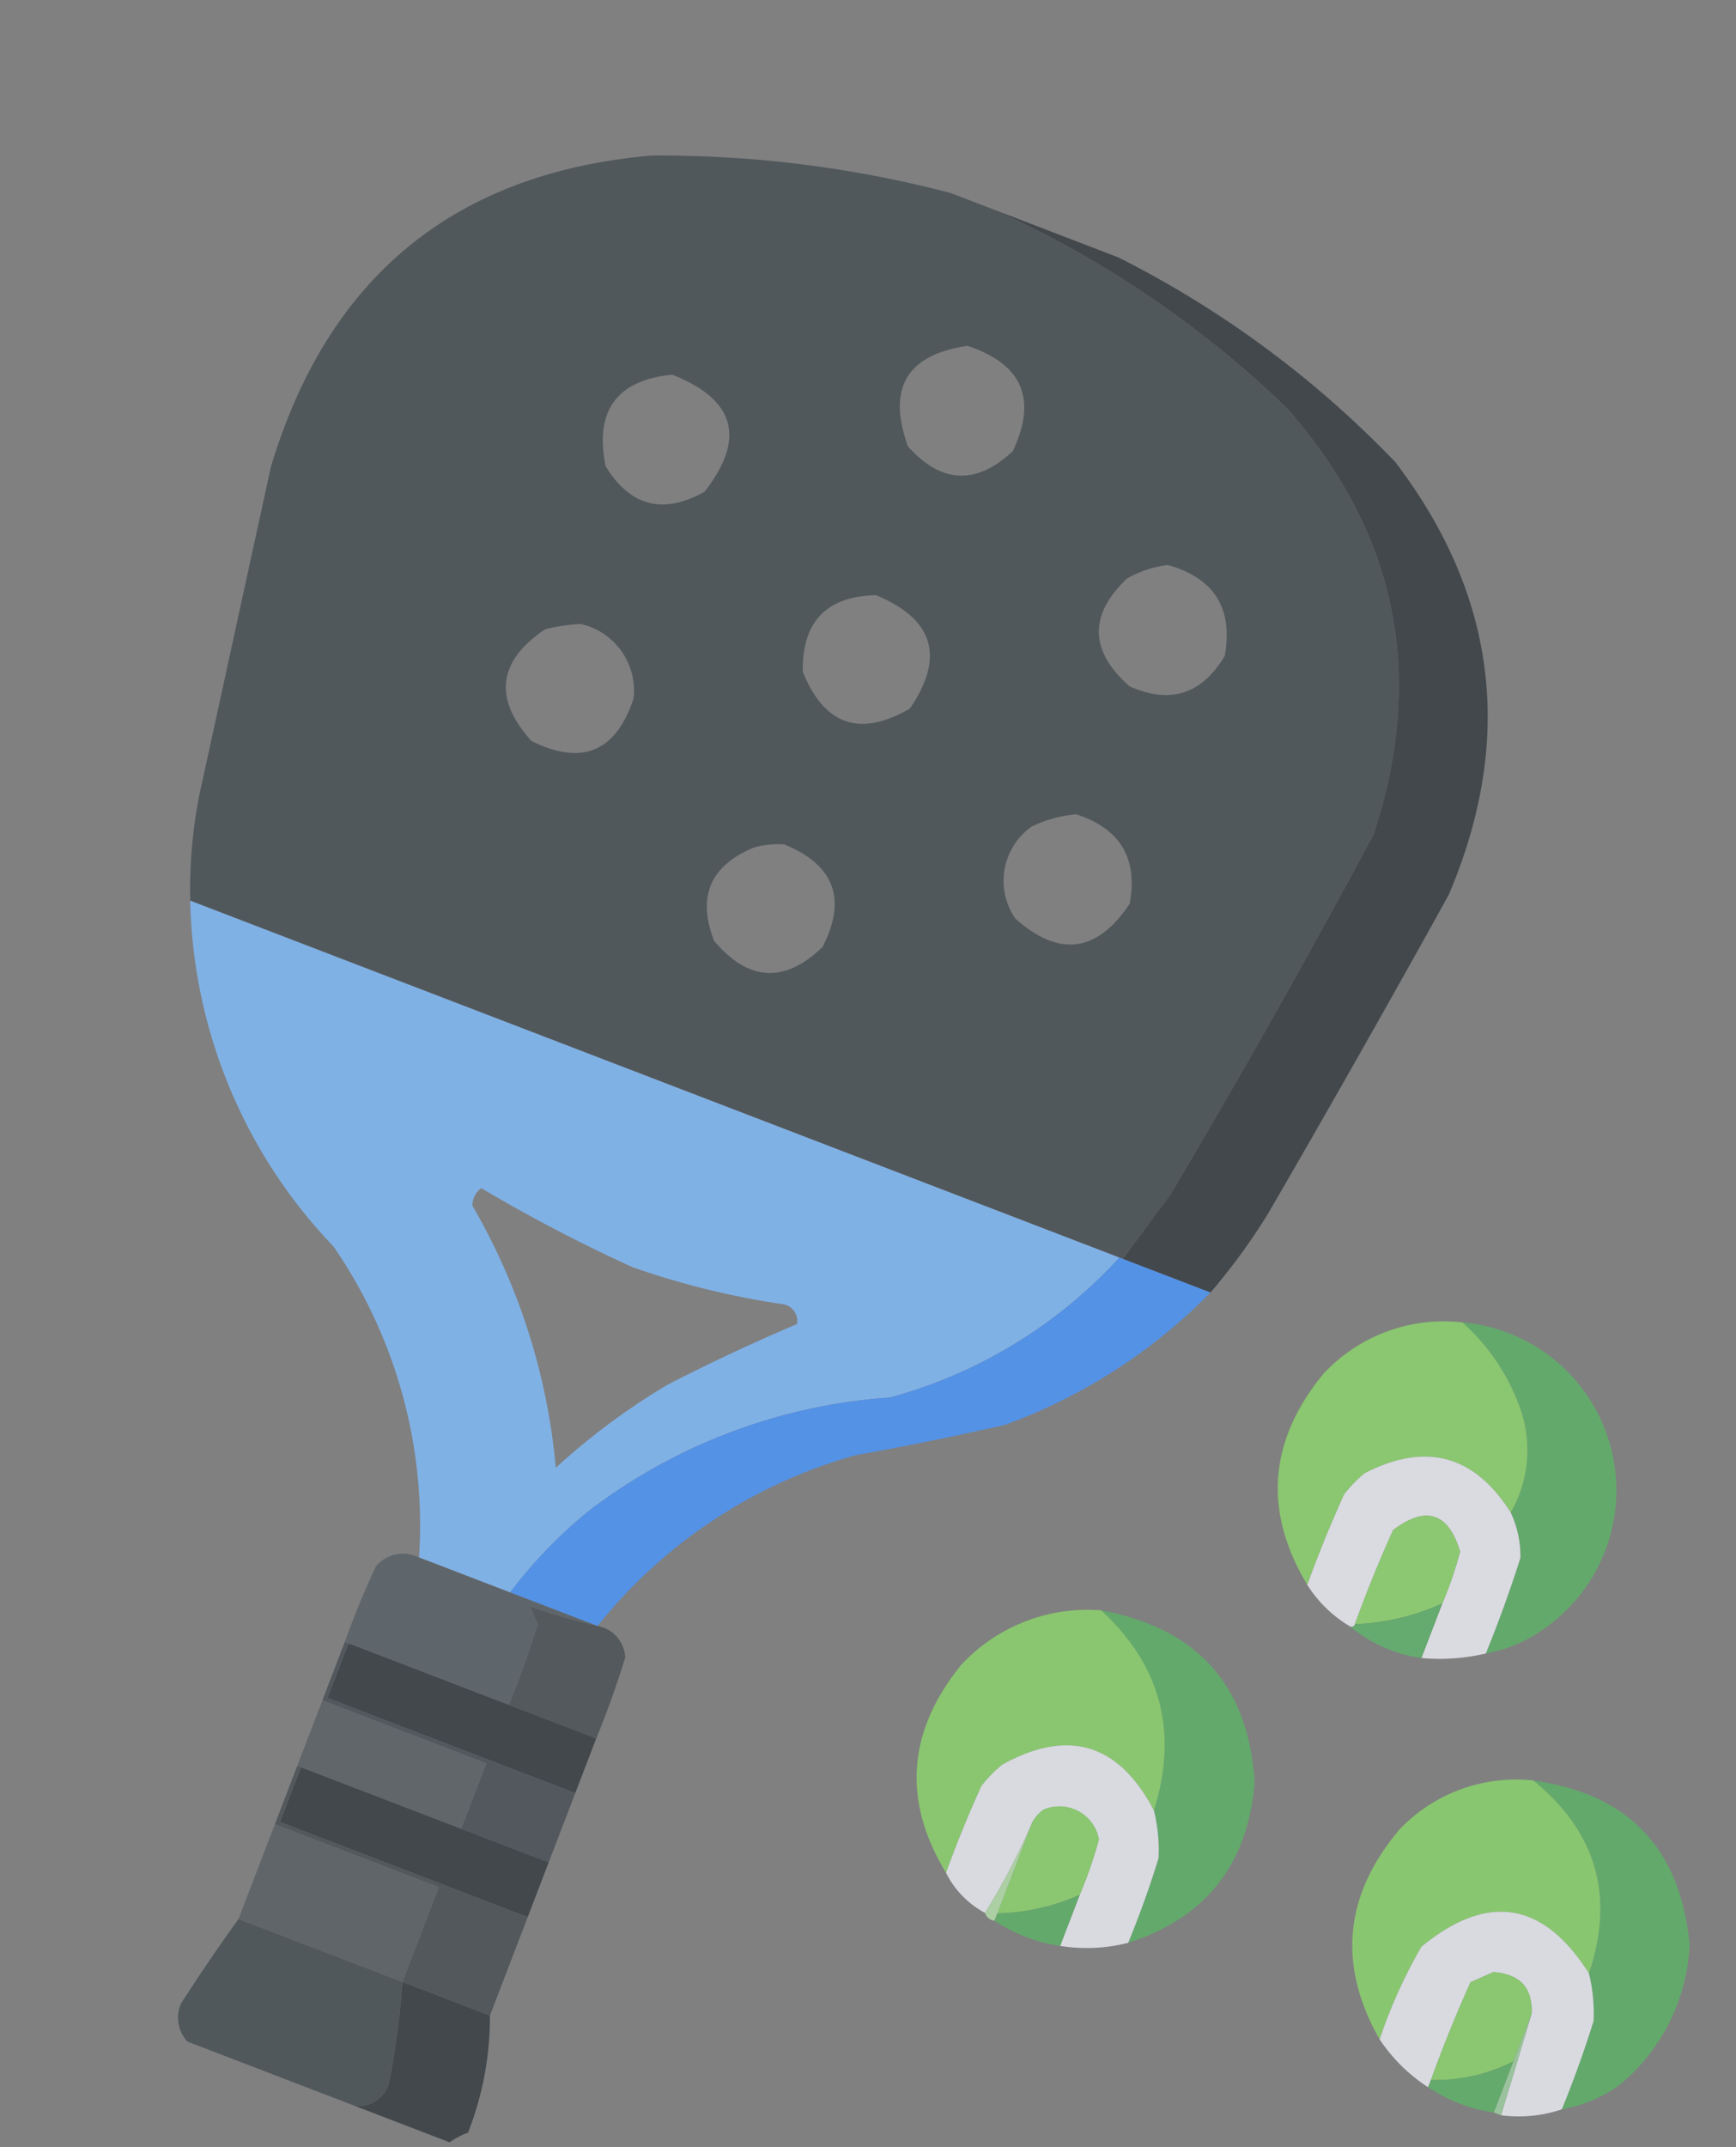 <svg xmlns="http://www.w3.org/2000/svg" width="116.988" height="144.613" viewBox="0 0 116.988 144.613">
  <rect x="0" y="0" width="116.988" height="144.613" fill="#808080" stroke="none"/>
  <g id="icono-raqueta-de-padel" transform="translate(14.571 -5.465) rotate(21)" opacity="0.8">
    <g id="Grupo_11891" data-name="Grupo 11891" transform="translate(16.551 -0.5)">
      <path id="Trazado_12429" data-name="Trazado 12429" d="M52.834-.5H55.99A69.608,69.608,0,0,1,79.135,4.892q14.942,7.776,15.781,24.723Q93.176,43.387,90.839,57.1l-1.447,5.26H22.061a33.068,33.068,0,0,1-1.973-6.838L16.669,33.166q-1.517-20.055,16.438-28.8A77.354,77.354,0,0,1,52.834-.5Zm4.734,9.206q5.837-.279,5.392,5.523-2.2,4.545-6.707,2.236Q52.164,11.737,57.568,8.706ZM39.683,17.648q6.861.051,4.866,6.575-3.048,3.686-6.838.789Q34.651,20.19,39.683,17.648Zm35.77,0q4.868-.457,5.786,4.34-.766,4.449-5.26,4.208-5.049-1.876-2.762-6.707A7.372,7.372,0,0,1,75.453,17.648ZM57.831,26.591q6.33.171,4.866,6.312-3.654,4.542-7.627.263Q53.2,28.486,57.831,26.591ZM39.946,35.533a4.6,4.6,0,0,1,5.129,3.419q.26,5.658-5.392,5.129-5.157-2.615-1.841-7.364A12.752,12.752,0,0,1,39.946,35.533Zm35.77,0q4.683-.246,5.523,4.34-1.306,5.782-6.838,3.682a4.469,4.469,0,0,1-1.184-6.181A8.549,8.549,0,0,1,75.716,35.533ZM58.094,44.476Q63.541,44.6,62.96,50q-2.245,4.825-6.97,2.236-3.221-3.555.263-6.838A5.935,5.935,0,0,1,58.094,44.476Z" transform="translate(-16.551 0.5)" fill="#464e53" fill-rule="evenodd" opacity="0.993"/>
    </g>
    <g id="Grupo_11892" data-name="Grupo 11892" transform="translate(55.99 -0.5)">
      <path id="Trazado_12430" data-name="Trazado 12430" d="M166.5-.5h8.943A68.563,68.563,0,0,1,197.8,5.681q14.406,8.886,13.808,25.907-1.713,12.249-3.682,24.46a41.9,41.9,0,0,1-1.71,6.312H199.9l1.447-5.26q2.337-13.713,4.077-27.485-.839-16.948-15.781-24.723A69.608,69.608,0,0,0,166.5-.5Z" transform="translate(-166.5 0.5)" fill="#32393f" fill-rule="evenodd" opacity="0.999"/>
    </g>
    <g id="Grupo_11893" data-name="Grupo 11893" transform="translate(112.275 57.778)">
      <path id="Trazado_12431" data-name="Trazado 12431" d="M389.969,241.7q.065-3.422-.132-6.838a6.929,6.929,0,0,0-1.71-2.63,8.389,8.389,0,0,0-1.973-6.838,14,14,0,0,0-5.655-3.945,11.358,11.358,0,0,1,12.493,17.359A9.523,9.523,0,0,1,389.969,241.7Z" transform="translate(-380.5 -221.077)" fill="#5cb367" fill-rule="evenodd"/>
    </g>
    <g id="Grupo_11894" data-name="Grupo 11894" transform="translate(103.982 58.152)">
      <path id="Trazado_12432" data-name="Trazado 12432" d="M357.264,222.5a14,14,0,0,1,5.655,3.945,8.389,8.389,0,0,1,1.973,6.838q-5.515-4.1-10.126,1.052a8.549,8.549,0,0,0-.789,1.841q-.2,3.285-.132,6.575-6.844-5.347-4.077-13.677A11.077,11.077,0,0,1,357.264,222.5Z" transform="translate(-348.971 -222.5)" fill="#8cd96b" fill-rule="evenodd" opacity="0.99"/>
    </g>
    <g id="Grupo_11895" data-name="Grupo 11895" transform="translate(22.061 62.361)">
      <path id="Trazado_12433" data-name="Trazado 12433" d="M37.5,238.5h67.069a32.5,32.5,0,0,1-11.047,14.334,37.667,37.667,0,0,0-16.175,14.334,31.626,31.626,0,0,0-3.025,7.1H67.747A33.1,33.1,0,0,0,54.859,256.78,34.664,34.664,0,0,1,37.5,238.5Zm25.249,11.047a107.078,107.078,0,0,0,11.441,1.315,54.711,54.711,0,0,0,10.389-1.315,1.142,1.142,0,0,1,1.315.921q-3.47,3.34-6.707,6.97a45.952,45.952,0,0,0-5,7.89,42.652,42.652,0,0,0-11.573-14.466A1.443,1.443,0,0,1,62.749,249.547Z" transform="translate(-37.5 -238.5)" fill="#7fbeff" fill-rule="evenodd" opacity="0.989"/>
    </g>
    <g id="Grupo_11896" data-name="Grupo 11896" transform="translate(58.883 62.361)">
      <path id="Trazado_12434" data-name="Trazado 12434" d="M207.747,238.5h6.575a37.24,37.24,0,0,1-9.732,13.282q-4.273,2.86-8.68,5.523a33.921,33.921,0,0,0-12.1,16.964H177.5a31.626,31.626,0,0,1,3.025-7.1A37.667,37.667,0,0,1,196.7,252.834,32.5,32.5,0,0,0,207.747,238.5Z" transform="translate(-177.5 -238.5)" fill="#4996ff" fill-rule="evenodd"/>
    </g>
    <g id="Grupo_11897" data-name="Grupo 11897" transform="translate(108.839 67.118)">
      <path id="Trazado_12435" data-name="Trazado 12435" d="M378.5,258.406a6.93,6.93,0,0,1,1.71,2.63q.2,3.417.131,6.838a13.553,13.553,0,0,1-3.945,1.841V265.77a25.886,25.886,0,0,0-.132-3.682q-2.532-3.256-4.734.263-.2,3.417-.132,6.838a.232.232,0,0,1-.263.263,8.646,8.646,0,0,1-3.682-1.578q-.065-3.29.132-6.575a8.548,8.548,0,0,1,.789-1.841Q372.986,254.3,378.5,258.406Z" transform="translate(-367.438 -256.588)" fill="#f1f1fa" fill-rule="evenodd" opacity="0.993"/>
    </g>
    <g id="Grupo_11898" data-name="Grupo 11898" transform="translate(112.785 71.053)">
      <path id="Trazado_12436" data-name="Trazado 12436" d="M387.451,276.8a15.537,15.537,0,0,1-5,3.419q-.066-3.422.132-6.838,2.2-3.52,4.734-.263A25.891,25.891,0,0,1,387.451,276.8Z" transform="translate(-382.438 -271.55)" fill="#8ed96e" fill-rule="evenodd"/>
    </g>
    <g id="Grupo_11899" data-name="Grupo 11899" transform="translate(112.538 76.3)">
      <path id="Trazado_12437" data-name="Trazado 12437" d="M386.76,291.5v3.945a9.58,9.58,0,0,1-5.26-.263.232.232,0,0,0,.263-.263A15.537,15.537,0,0,0,386.76,291.5Z" transform="translate(-381.5 -291.5)" fill="#5eb469" fill-rule="evenodd"/>
    </g>
    <g id="Grupo_11900" data-name="Grupo 11900" transform="translate(96.494 84.675)">
      <path id="Trazado_12438" data-name="Trazado 12438" d="M330.232,343.9q.065-3.028-.132-6.049a11.176,11.176,0,0,0-1.447-2.893q-.515-8.277-8.153-11.31,9.735-1.807,13.808,7.1Q336.655,338.729,330.232,343.9Z" transform="translate(-320.5 -323.341)" fill="#5bb367" fill-rule="evenodd"/>
    </g>
    <g id="Grupo_11901" data-name="Grupo 11901" transform="translate(127.793 84.801)">
      <path id="Trazado_12439" data-name="Trazado 12439" d="M449.232,344.252q.065-3.159-.132-6.312a11.177,11.177,0,0,0-1.447-2.893q-.327-8.219-8.154-10.784,9.472-2.2,13.808,6.575a12.985,12.985,0,0,1-1.052,10.521A9.523,9.523,0,0,1,449.232,344.252Z" transform="translate(-439.5 -323.821)" fill="#5bb367" fill-rule="evenodd"/>
    </g>
    <g id="Grupo_11902" data-name="Grupo 11902" transform="translate(88.249 84.98)">
      <path id="Trazado_12440" data-name="Trazado 12440" d="M297.4,324.5q7.638,3.033,8.153,11.31-5.746-5.055-10.652.789a8.548,8.548,0,0,0-.789,1.841q-.2,3.153-.132,6.312-6.727-5.2-4.077-13.414A11.637,11.637,0,0,1,297.4,324.5Z" transform="translate(-289.152 -324.5)" fill="#8cd86b" fill-rule="evenodd" opacity="0.991"/>
    </g>
    <g id="Grupo_11903" data-name="Grupo 11903" transform="translate(119.704 85.243)">
      <path id="Trazado_12441" data-name="Trazado 12441" d="M416.836,325.5q7.826,2.565,8.153,10.784-6.909-5.14-11.178,2.367a33.927,33.927,0,0,0-.395,6.838q-6.668-5.476-3.814-13.677A10.834,10.834,0,0,1,416.836,325.5Z" transform="translate(-408.747 -325.5)" fill="#8cd86b" fill-rule="evenodd" opacity="0.988"/>
    </g>
    <g id="Grupo_11904" data-name="Grupo 11904" transform="translate(93.058 93.945)">
      <path id="Trazado_12442" data-name="Trazado 12442" d="M319.027,360.931a11.176,11.176,0,0,1,1.447,2.893q.2,3.022.132,6.049a11.331,11.331,0,0,1-4.208,1.841v-3.682a29.714,29.714,0,0,0-.132-3.945,2.7,2.7,0,0,0-4.208-.526,2.665,2.665,0,0,0-.395,1.052,44.528,44.528,0,0,1-.789,6.838,6.189,6.189,0,0,1-3.419-1.578q-.065-3.159.132-6.312a8.549,8.549,0,0,1,.789-1.841Q313.281,355.876,319.027,360.931Z" transform="translate(-307.438 -358.587)" fill="#eff1f8" fill-rule="evenodd" opacity="0.994"/>
    </g>
    <g id="Grupo_11905" data-name="Grupo 11905" transform="translate(124.342 93.937)">
      <path id="Trazado_12443" data-name="Trazado 12443" d="M437.983,360.646a11.176,11.176,0,0,1,1.447,2.893q.2,3.153.132,6.312a9.124,9.124,0,0,1-3.682,1.841q-.253-3.59-.526-7.1-.808-2.508-3.419-1.71l-1.184,1.184q-.2,3.548-.132,7.1v.526a11.331,11.331,0,0,1-4.208-1.841,33.927,33.927,0,0,1,.395-6.838Q431.074,355.506,437.983,360.646Z" transform="translate(-426.379 -358.557)" fill="#eff1f8" fill-rule="evenodd" opacity="0.995"/>
    </g>
    <g id="Grupo_11906" data-name="Grupo 11906" transform="translate(49.661 98.129)">
      <path id="Trazado_12444" data-name="Trazado 12444" d="M145.084,374.495h12.888a41.855,41.855,0,0,1-4.734.395l.921.921q.2,2.89.132,5.786H142.454q-.065-2.765.132-5.523A2.419,2.419,0,0,1,145.084,374.495Z" transform="translate(-142.438 -374.493)" fill="#565f65" fill-rule="evenodd" opacity="0.989"/>
    </g>
    <g id="Grupo_11907" data-name="Grupo 11907" transform="translate(97.283 98.146)">
      <path id="Trazado_12445" data-name="Trazado 12445" d="M328.234,379.8a14.468,14.468,0,0,1-4.734,3.156v-6.575a2.665,2.665,0,0,1,.395-1.052,2.7,2.7,0,0,1,4.208.526A29.709,29.709,0,0,1,328.234,379.8Z" transform="translate(-323.5 -374.56)" fill="#8cd86b" fill-rule="evenodd"/>
    </g>
    <g id="Grupo_11908" data-name="Grupo 11908" transform="translate(128.565 98.069)">
      <path id="Trazado_12446" data-name="Trazado 12446" d="M447.188,376.169v3.419a11.555,11.555,0,0,1-4.734,3.156q-.065-3.553.132-7.1l1.184-1.184Q446.381,373.66,447.188,376.169Z" transform="translate(-442.438 -374.266)" fill="#8cd86b" fill-rule="evenodd"/>
    </g>
    <g id="Grupo_11909" data-name="Grupo 11909" transform="translate(60.461 98.103)">
      <path id="Trazado_12447" data-name="Trazado 12447" d="M188.234,374.423a2.242,2.242,0,0,1,2.5,1.315q.2,2.89.132,5.786h-6.312q.065-2.9-.132-5.786l-.921-.921A41.869,41.869,0,0,0,188.234,374.423Z" transform="translate(-183.5 -374.395)" fill="#474f54" fill-rule="evenodd" opacity="0.999"/>
    </g>
    <g id="Grupo_11910" data-name="Grupo 11910" transform="translate(96.494 99.972)">
      <path id="Trazado_12448" data-name="Trazado 12448" d="M321.289,381.5v7.1a.753.753,0,0,1-.789-.263A44.528,44.528,0,0,0,321.289,381.5Z" transform="translate(-320.5 -381.5)" fill="#b7e2ad" fill-rule="evenodd"/>
    </g>
    <g id="Grupo_11911" data-name="Grupo 11911" transform="translate(133.316 99.972)">
      <path id="Trazado_12449" data-name="Trazado 12449" d="M460.5,381.5q.273,3.512.526,7.1H460.5v-7.1Z" transform="translate(-460.5 -381.5)" fill="#a0d2a2" fill-rule="evenodd"/>
    </g>
    <g id="Grupo_11912" data-name="Grupo 11912" transform="translate(97.283 103.391)">
      <path id="Trazado_12450" data-name="Trazado 12450" d="M328.234,394.5v3.682a10.786,10.786,0,0,1-4.734,0v-.526A14.468,14.468,0,0,0,328.234,394.5Z" transform="translate(-323.5 -394.5)" fill="#5cb367" fill-rule="evenodd"/>
    </g>
    <g id="Grupo_11913" data-name="Grupo 11913" transform="translate(128.582 103.391)">
      <path id="Trazado_12451" data-name="Trazado 12451" d="M447.234,394.5v3.682a10.786,10.786,0,0,1-4.734,0v-.526A11.556,11.556,0,0,0,447.234,394.5Z" transform="translate(-442.5 -394.5)" fill="#5cb467" fill-rule="evenodd"/>
    </g>
    <g id="Grupo_11914" data-name="Grupo 11914" transform="translate(49.94 105.232)">
      <path id="Trazado_12452" data-name="Trazado 12452" d="M143.5,401.5h17.885v3.945H143.5Z" transform="translate(-143.5 -401.5)" fill="#32393f" fill-rule="evenodd"/>
    </g>
    <g id="Grupo_11915" data-name="Grupo 11915" transform="translate(49.677 109.44)">
      <path id="Trazado_12453" data-name="Trazado 12453" d="M142.5,417.5h11.836v4.734H142.5Z" transform="translate(-142.5 -417.5)" fill="#575f64" fill-rule="evenodd" opacity="0.988"/>
    </g>
    <g id="Grupo_11916" data-name="Grupo 11916" transform="translate(49.677 105.232)">
      <path id="Trazado_12454" data-name="Trazado 12454" d="M142.5,401.5h.263v3.945h17.885v5h-6.312v-4.734H142.5Z" transform="translate(-142.5 -401.5)" fill="#464e54" fill-rule="evenodd" opacity="0.999"/>
    </g>
    <g id="Grupo_11917" data-name="Grupo 11917" transform="translate(49.94 114.175)">
      <path id="Trazado_12455" data-name="Trazado 12455" d="M143.5,435.5h17.885v3.945H143.5Z" transform="translate(-143.5 -435.5)" fill="#32393f" fill-rule="evenodd"/>
    </g>
    <g id="Grupo_11918" data-name="Grupo 11918" transform="translate(49.677 118.383)">
      <path id="Trazado_12456" data-name="Trazado 12456" d="M142.5,451.5h11.836v6.838H142.5Z" transform="translate(-142.5 -451.5)" fill="#565e63" fill-rule="evenodd" opacity="0.988"/>
    </g>
    <g id="Grupo_11919" data-name="Grupo 11919" transform="translate(49.677 114.175)">
      <path id="Trazado_12457" data-name="Trazado 12457" d="M142.5,435.5h.263v3.945h17.885v7.1h-6.312v-6.838H142.5Z" transform="translate(-142.5 -435.5)" fill="#464e53" fill-rule="evenodd" opacity="0.999"/>
    </g>
    <g id="Grupo_11920" data-name="Grupo 11920" transform="translate(48.099 125.221)">
      <path id="Trazado_12458" data-name="Trazado 12458" d="M138.078,477.5h11.836a59.83,59.83,0,0,1,1.578,6.575,2.151,2.151,0,0,1-1.578,2.367h-12.1a2.375,2.375,0,0,1-1.315-2.236Q137.2,480.826,138.078,477.5Z" transform="translate(-136.5 -477.5)" fill="#464e53" fill-rule="evenodd" opacity="0.993"/>
    </g>
    <g id="Grupo_11921" data-name="Grupo 11921" transform="translate(61.513 125.221)">
      <path id="Trazado_12459" data-name="Trazado 12459" d="M187.5,477.5h6.312a21.262,21.262,0,0,1,1.447,7.89,5.143,5.143,0,0,0-.921,1.052H187.5a2.151,2.151,0,0,0,1.578-2.367A59.833,59.833,0,0,0,187.5,477.5Z" transform="translate(-187.5 -477.5)" fill="#32393f" fill-rule="evenodd" opacity="0.999"/>
    </g>
  </g>
</svg>
